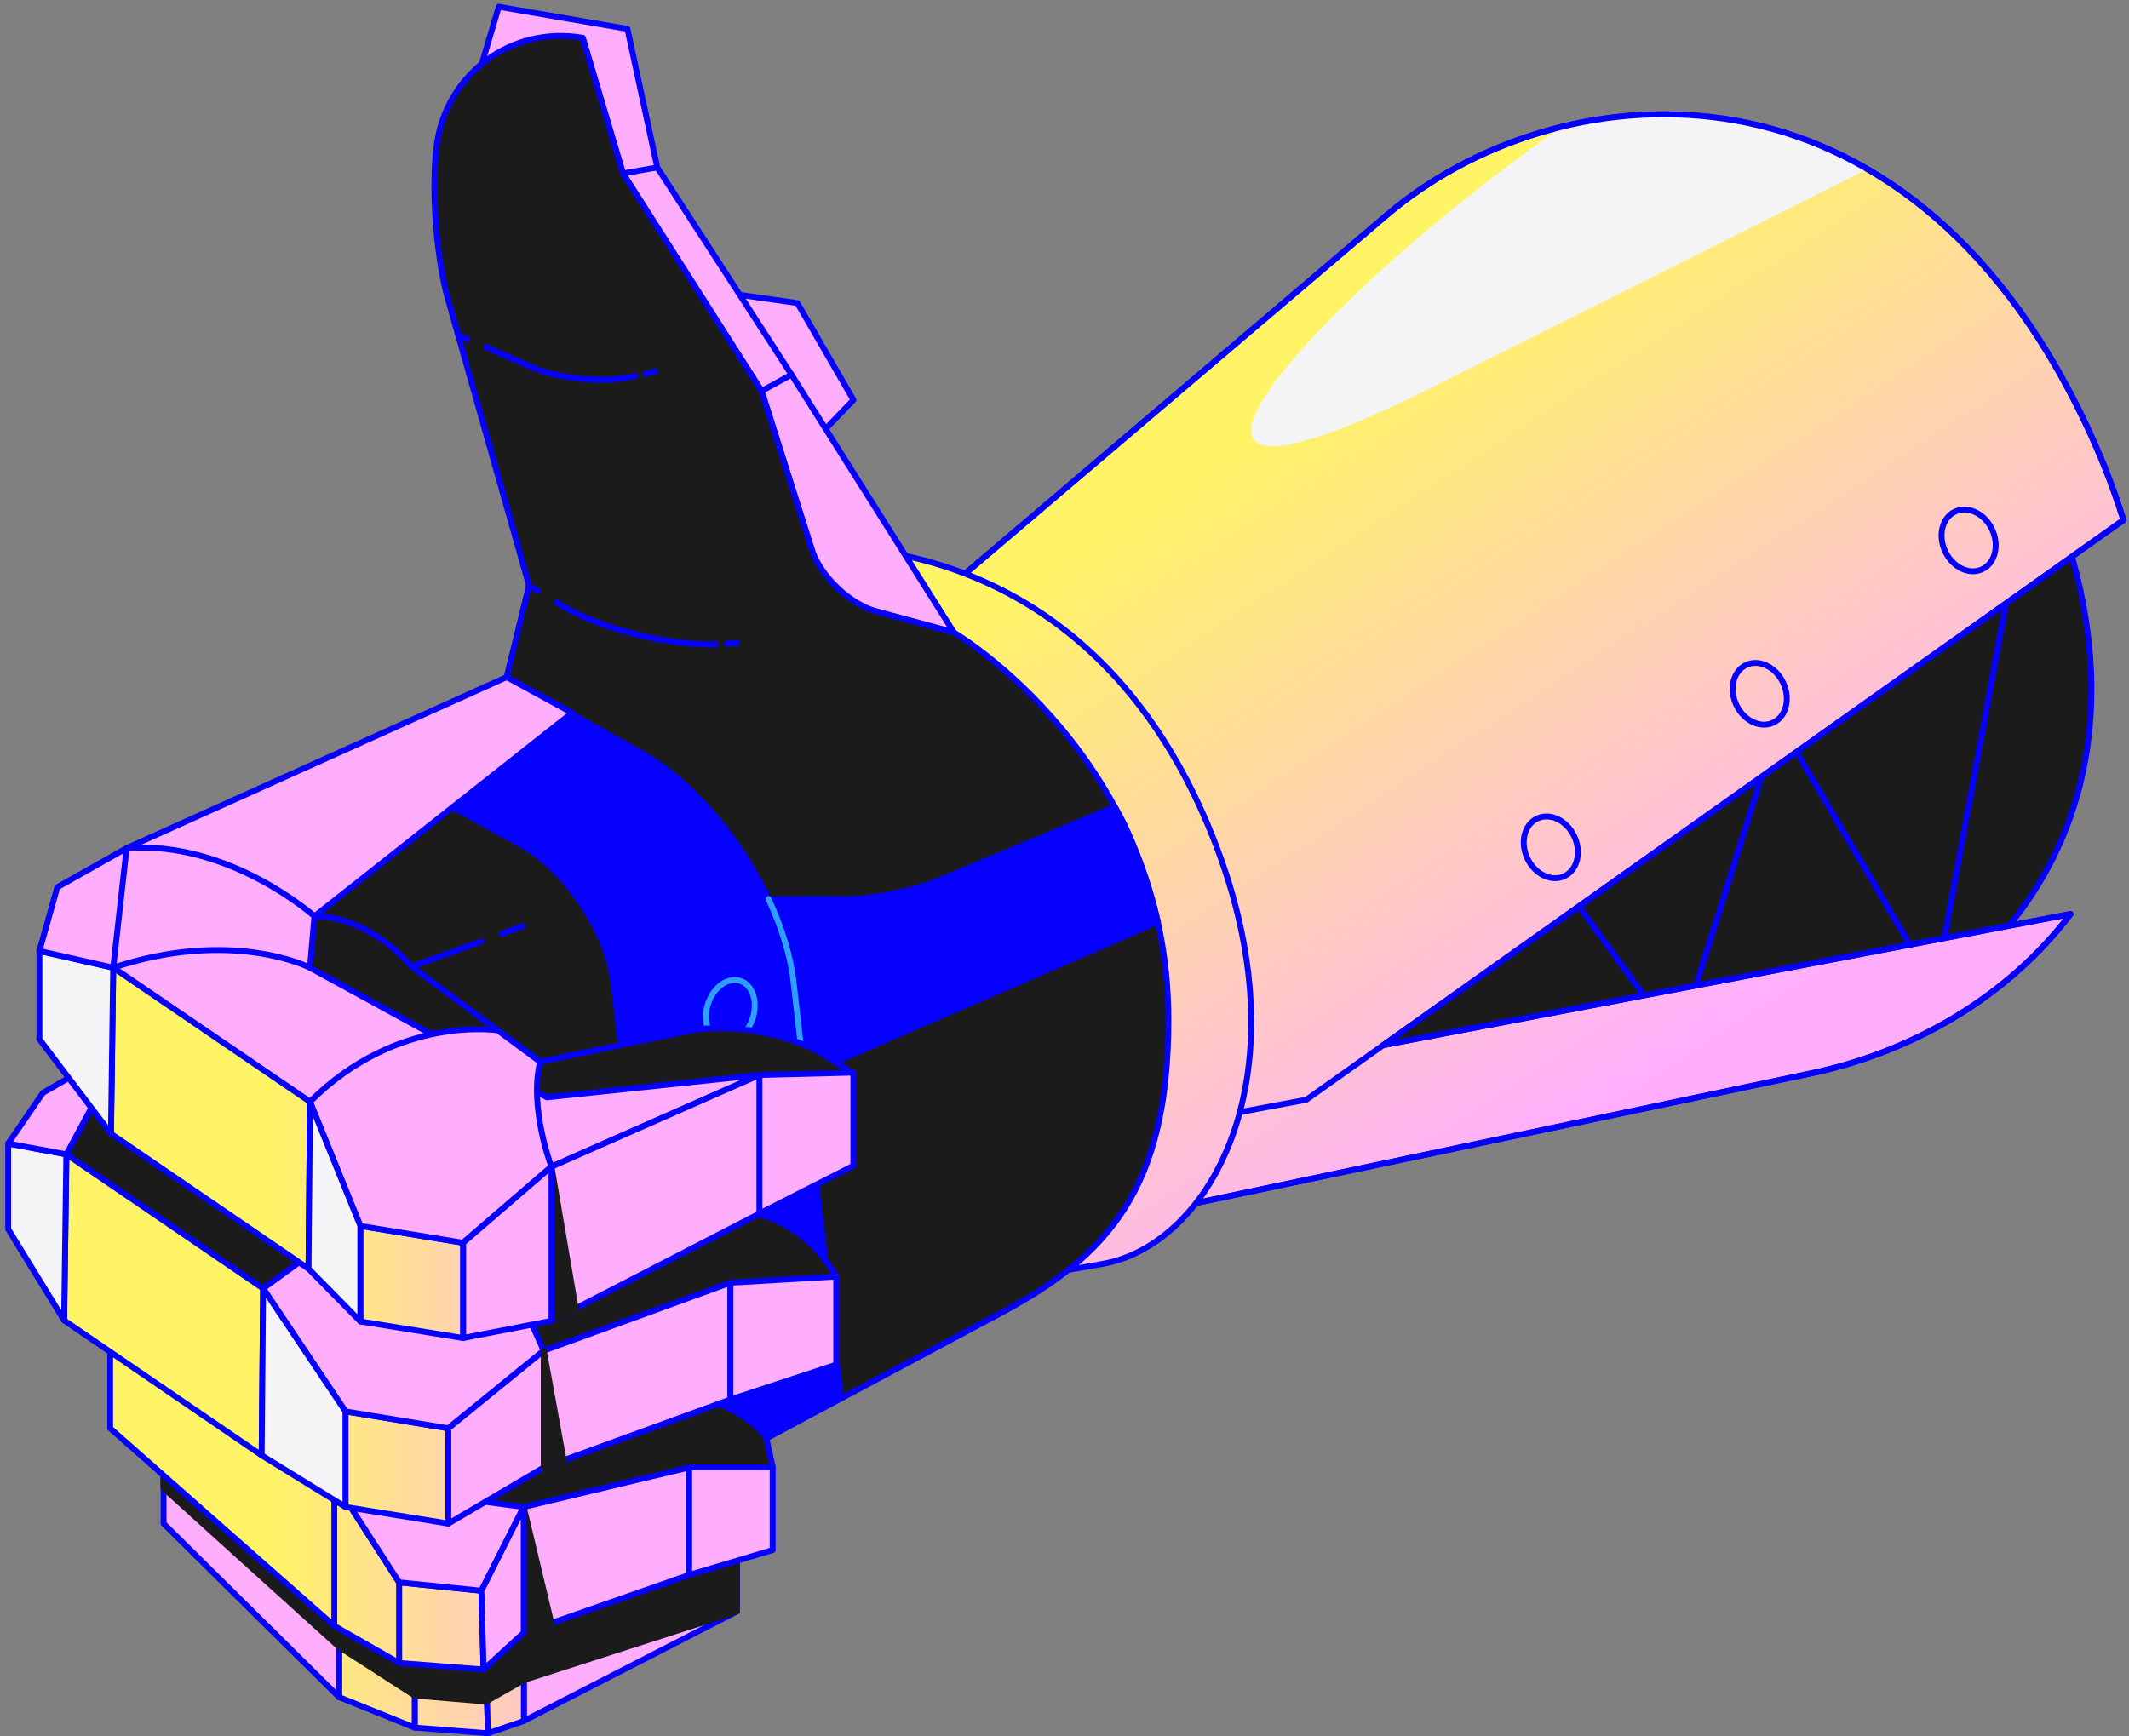 <svg xmlns="http://www.w3.org/2000/svg" width="331" height="270" fill="none" viewBox="0 0 331 270"><rect x="0" y="0" width="331" height="270" fill="#808080" stroke="none"/><path fill="#1B1B1C" stroke="#0500FF" stroke-linecap="round" stroke-linejoin="round" stroke-width=".914" d="m144.387 98.278 69.123-58.793c24.203-20.582 73.793-26.18 101.109 28.03 27.18 53.942-2.653 90.405-38.989 98.076l-95.836 20.217-35.415-87.522.008-.008Z"></path><path stroke="#0500FF" stroke-linecap="round" stroke-linejoin="round" stroke-width=".914" d="m312.706 89.302-11.823 64.312-24.331-41.363-15.643 49.843-20.161-27.601"></path><path fill="url(#a)" stroke="#0500FF" stroke-linecap="round" stroke-linejoin="round" stroke-width=".914" d="m215.048 162.529 115.091-81.653c-1.77-5.726-4.168-11.681-7.281-17.851-28.944-57.427-81.479-51.503-107.12-29.69L142.51 95.62l37.519 92.715 101.53-21.416c15.881-3.351 30.579-11.895 40.362-24.782l-106.865 20.391h-.008Z"></path><path fill="#F4F4F7" d="M222.72 60.205a45219.233 45219.233 0 0 0 67.63-33.899c-15.69-9.092-32.652-10.243-47.556-6.582-39.465 27.578-74.992 67.94-20.082 40.49l.008-.009Z"></path><path stroke="#0500FF" stroke-linecap="round" stroke-linejoin="round" stroke-width=".914" d="m215.056 162.53-11.967 8.488-15.325 2.867"></path><path stroke="#0500FF" stroke-linecap="round" stroke-linejoin="round" stroke-width=".914" d="m215.048 162.529 115.091-81.653c-1.77-5.726-4.168-11.681-7.281-17.851-28.944-57.427-81.479-51.503-107.12-29.69L142.51 95.62l37.519 92.715 101.53-21.416c15.881-3.351 30.579-11.895 40.362-24.782l-106.865 20.391h-.008Z"></path><path fill="url(#b)" stroke="#0500FF" stroke-linecap="round" stroke-linejoin="round" stroke-width=".914" d="m166.081 197.484 5.376-.945c16.723-2.946 31.755-29.372 17.16-66.217-20.67-52.17-66.852-44.975-66.852-44.975l-5.448 40.124 49.772 72.013h-.008Z"></path><path fill="#FFAEFE" stroke="#0500FF" stroke-linecap="round" stroke-linejoin="round" stroke-width=".914" d="m112.62 45.51 11.355 1.62 8.711 15.063-10.029 10.426-10.037-27.11Z"></path><path fill="#FFAEFE" stroke="#0500FF" stroke-linecap="round" stroke-linejoin="round" stroke-width=".914" d="M77.545 1.053 97.548 4.49l4.637 21.551 20.86 32.215 25.26 40.085-19.701-5.329-10.196-32.207-21.55-33.835L90.6 5.881l-17.382 9.735 4.327-14.563Z"></path><path fill="#1B1B1C" stroke="#0500FF" stroke-linecap="round" stroke-linejoin="round" stroke-width=".914" d="m78.767 105.294 3.478-14.254-12.602-44.53c-1.834-6.48-2.62-17.24-1.747-23.917C69.341 11.49 79.561 3.963 90.591 5.877l6.257 21.09 21.551 33.835 7.766 24.545c1.334 4.216 5.915 8.607 10.187 9.767l11.935 3.232s33.367 19.581 33.367 60.253c0 26.189-9.37 36.67-26.069 45.603l-57.18 30.572-34.416-17.811-23.115-77.255 37.893-34.414Z"></path><path fill="#0500FF" stroke="#0500FF" stroke-linecap="round" stroke-linejoin="round" stroke-width=".914" d="m119.502 139.862 11.974-.024c4.153-.008 10.688-1.326 14.516-2.93l27.331-11.443c3.994 6.647 6.694 17.891 6.694 17.891l-63.7 27.665 3.185-31.159Z"></path><path fill="#0500FF" stroke="#0500FF" stroke-linecap="round" stroke-linejoin="round" stroke-width=".914" d="m65.61 122.907 15.135 8.282c7.1 3.883 13.69 13.627 14.643 21.663l9.354 78.533 25.982-14.024-7.361-64.613c-1.493-13.11-12.126-29.142-23.624-35.621L78.76 105.303l-13.15 17.612v-.008Z"></path><path stroke="#2D9FFF" stroke-linecap="round" stroke-linejoin="round" stroke-width=".914" d="m125.037 167.281-1.66-14.54c-.476-4.153-1.858-8.591-3.898-12.927m-2.462 18.558c.853-2.6-.01-5.218-1.926-5.847-1.917-.628-4.163.97-5.015 3.57-.853 2.6.009 5.218 1.926 5.847 1.917.628 4.162-.97 5.015-3.57Z"></path><path stroke="#0500FF" stroke-linecap="round" stroke-linejoin="round" stroke-width=".914" d="M243.222 136.25c2.011-.949 2.695-3.725 1.527-6.2-1.168-2.474-3.745-3.712-5.756-2.763-2.01.949-2.694 3.724-1.526 6.199 1.168 2.475 3.744 3.712 5.755 2.764Zm32.48-23.877c2.011-.949 2.694-3.724 1.526-6.199-1.167-2.475-3.744-3.712-5.755-2.763-2.011.949-2.694 3.724-1.527 6.199 1.168 2.475 3.745 3.712 5.756 2.763Zm32.479-23.852c2.011-.949 2.695-3.724 1.527-6.199-1.168-2.475-3.745-3.712-5.756-2.763-2.01.949-2.694 3.724-1.526 6.199 1.168 2.475 3.744 3.712 5.755 2.763Z"></path><path fill="#FFAEFE" stroke="#0500FF" stroke-linecap="round" stroke-linejoin="round" stroke-width=".914" d="M114.577 240.867v9.727l-33.152 17.033V247.37l33.152-6.503Z"></path><path fill="url(#c)" stroke="#0500FF" stroke-linecap="round" stroke-linejoin="round" stroke-width=".914" d="M64.476 257.782v10.879l11.386.881-.293-10.624-11.093-1.136Z"></path><path fill="url(#d)" stroke="#0500FF" stroke-linecap="round" stroke-linejoin="round" stroke-width=".914" d="m75.86 269.542 5.582-1.914v-20.257l-5.877 11.546.294 10.625Z"></path><path fill="url(#e)" stroke="#0500FF" stroke-linecap="round" stroke-linejoin="round" stroke-width=".914" d="M64.473 268.664v-10.879l-11.752-9.632v15.77l11.752 4.741Z"></path><path fill="#FFAEFE" stroke="#0500FF" stroke-linecap="round" stroke-linejoin="round" stroke-width=".914" d="M52.714 263.922 25.43 236.931v-12.173l27.284 23.393v15.771Z"></path><path fill="#1B1B1C" stroke="#1B1B1C" stroke-linecap="round" stroke-linejoin="round" stroke-width=".914" d="m114.566 250.6-33.152 10.672-5.877 3.343-11.093-.953-11.752-7.583-27.284-24.688v-1.969l56.006 21.392 25.735-8.488 7.417.389v7.885Z"></path><path fill="#1B1B1C" stroke="#0500FF" stroke-linecap="round" stroke-linejoin="round" stroke-width=".914" d="m120.15 228.203-1.041-4.724s-5.09-7.052-14.944-5.853c-9.854 1.199-34.47 4.479-34.47 4.479l-30.357-19.193-22.187 5.043 19.058 20.248L72.537 242.6l47.621-14.397h-.008Z"></path><path fill="url(#f)" stroke="#0500FF" stroke-linecap="round" stroke-linejoin="round" stroke-width=".914" d="M62.057 246.072v12.539l13.118 1.008-.334-12.245-12.784-1.302Z"></path><path fill="url(#g)" stroke="#0500FF" stroke-linecap="round" stroke-linejoin="round" stroke-width=".914" d="m51.965 252.842 10.084 5.765v-12.538l-10.084-15.667v22.44Z"></path><path fill="url(#h)" stroke="#0500FF" stroke-linecap="round" stroke-linejoin="round" stroke-width=".914" d="M17.123 207.956v14.158l34.852 30.731v-22.441l-34.852-22.448Z"></path><path fill="#FFAEFE" stroke="#0500FF" stroke-linecap="round" stroke-linejoin="round" stroke-width=".914" d="m74.834 247.371 6.575-13.023-29.444-3.946 10.084 15.667 12.785 1.302Zm6.585-13.023 25.736-6.146v16.715l-25.736 8.981v-19.55Z"></path><path fill="#1B1B1C" stroke="#1B1B1C" stroke-linecap="round" stroke-linejoin="round" stroke-width=".914" d="m81.419 234.35 4.304 18.049-4.304 1.501v-19.55Z"></path><path fill="#FFAEFE" stroke="#0500FF" stroke-linecap="round" stroke-linejoin="round" stroke-width=".914" d="m81.427 253.9-6.24 5.717-.334-12.245 6.574-13.022v19.55Z"></path><path fill="url(#i)" stroke="#0500FF" stroke-linecap="round" stroke-linejoin="round" stroke-width=".914" d="M107.146 228.202h12.983v12.848l-12.983 3.867v-16.715Z"></path><path fill="#1B1B1C" stroke="#0500FF" stroke-linecap="round" stroke-linejoin="round" stroke-width=".914" d="M130.011 198.511c-5.686-9.791-15.167-11.704-23.409-9.791-8.243 1.914-29.198 0-29.198 0l-41.942-31.516-15.993 5.328-9.156 16.977 32.327 34.328 50.518 5.645 36.853-20.971Z"></path><path fill="url(#j)" stroke="#0500FF" stroke-linecap="round" stroke-linejoin="round" stroke-width=".914" d="M53.713 219.481v14.865l15.992 2.58v-14.817l-15.992-2.628Z"></path><path fill="url(#k)" stroke="#0500FF" stroke-linecap="round" stroke-linejoin="round" stroke-width=".914" d="m10.328 179.512 30.587 20.86-.23 25.95-30.706-20.987.349-25.823Z"></path><path fill="#FFAEFE" stroke="#0500FF" stroke-linecap="round" stroke-linejoin="round" stroke-width=".914" d="m53.696 219.485-12.8-19.113 19.35-14.079h13.675l10.608 23.75-14.84 12.07-15.993-2.628Z"></path><path fill="#F4F4F7" stroke="#0500FF" stroke-linecap="round" stroke-linejoin="round" stroke-width=".914" d="m40.68 226.32.23-25.95 12.801 19.113v14.865l-13.03-8.028Z"></path><path fill="#FFAEFE" stroke="#0500FF" stroke-linecap="round" stroke-linejoin="round" stroke-width=".914" d="M69.7 236.928v-14.817l14.84-12.07v18.161l-14.84 8.726Zm43.867-19.3v-18.16l-29.023 10.569v18.16l29.023-10.569Z"></path><path fill="#1B1B1C" stroke="#1B1B1C" stroke-linecap="round" stroke-linejoin="round" stroke-width=".914" d="m84.544 210.041 3.089 17.041-3.09 1.12v-18.161Z"></path><path fill="url(#l)" stroke="#0500FF" stroke-linecap="round" stroke-linejoin="round" stroke-width=".914" d="M113.555 217.634v-18.16l16.453-.961v13.705l-16.453 5.416Z"></path><path fill="#F4F4F7" stroke="#0500FF" stroke-linecap="round" stroke-linejoin="round" stroke-width=".914" d="m9.966 205.329-8.695-14.182v-13.324l9.045 1.683-.35 25.823Z"></path><path fill="#FFAEFE" stroke="#0500FF" stroke-linecap="round" stroke-linejoin="round" stroke-width=".914" d="m6.663 169.953 12.8-7.416-9.147 16.977-9.045-1.683 5.392-7.878Z"></path><path fill="#1B1B1C" d="m67.996 197.756 61.992-19.32 2.676-11.514-4.343-2.763c-5.368-3.415-14.857-5.154-21.082-3.867l-23.275 4.812-19.97-14.802-27.809 23.727 31.803 23.727h.008Z"></path><path stroke="#0500FF" stroke-miterlimit="10" stroke-width=".914" d="m132.668 166.928-4.344-2.763c-5.368-3.414-14.857-5.153-21.082-3.867l-23.274 4.812-19.97-14.801"></path><path fill="#FFAEFE" stroke="#0500FF" stroke-linecap="round" stroke-linejoin="round" stroke-width=".914" d="m118.058 167.171-33.025 3.478-36.845-20.161.699-7.996 40.06-31.644-10.172-5.55-59.086 26.593-2.088 18.597 30.587 20.852 37.543 10.085 32.327-14.254Z"></path><path fill="url(#m)" stroke="#0500FF" stroke-linecap="round" stroke-linejoin="round" stroke-width=".914" d="M56.025 190.639v14.857l15.993 2.581v-14.818l-15.993-2.62Z"></path><path fill="#FFAEFE" stroke="#0500FF" stroke-linecap="round" stroke-linejoin="round" stroke-width=".914" d="m118.052 167.171 14.619-.374v14.492l-14.619 7.432v-21.55Z"></path><path fill="#FFAEFE" stroke="#0500FF" stroke-linecap="round" stroke-linejoin="round" stroke-width=".914" d="M118.063 167.177 85.736 181.43v23.981l32.327-16.684v-21.55Z"></path><path fill="#1B1B1C" stroke="#1B1B1C" stroke-linecap="round" stroke-linejoin="round" stroke-width=".914" d="m85.736 181.423 3.764 22.043-3.764 1.937v-23.98Z"></path><path fill="url(#n)" stroke="#0500FF" stroke-linecap="round" stroke-linejoin="round" stroke-width=".914" d="m17.607 150.485 30.588 20.852-.23 25.958-30.707-20.987.35-25.823Z"></path><path fill="#FFAEFE" stroke="#0500FF" stroke-linecap="round" stroke-linejoin="round" stroke-width=".914" d="m71.996 193.256 13.729-11.832s-3.502-9.156-1.755-16.31l-6.583-4.876s-15.595-2.501-29.205 11.109l7.821 19.296 15.993 2.621v-.008Z"></path><path fill="#F4F4F7" stroke="#0500FF" stroke-linecap="round" stroke-linejoin="round" stroke-width=".914" d="m47.968 197.3 8.052 8.195v-14.857l-7.822-19.296-.23 25.958Z"></path><path fill="#FFAEFE" stroke="#0500FF" stroke-linecap="round" stroke-linejoin="round" stroke-width=".914" d="m72.012 193.254 13.73-11.831v23.98l-13.73 2.668v-14.817Z"></path><path fill="#1B1B1C" d="M48.882 142.489c8.806 0 15.119 7.821 15.119 7.821l-15.12-7.821Z"></path><path stroke="#0500FF" stroke-linecap="round" stroke-linejoin="round" stroke-width=".914" d="M48.882 142.489c8.806 0 15.119 7.821 15.119 7.821"></path><path fill="#F4F4F7" stroke="#0500FF" stroke-linecap="round" stroke-linejoin="round" stroke-width=".914" d="M17.25 176.308 6.125 161.61v-13.73l11.474 2.605-.35 25.823Z"></path><path fill="#FFAEFE" stroke="#0500FF" stroke-linecap="round" stroke-linejoin="round" stroke-width=".914" d="m6.125 147.883 2.78-9.91 10.783-6.083-2.089 18.597-11.474-2.604Zm13.564-15.994c15.992-1.215 29.198 10.6 29.198 10.6l-.699 7.997s-11.99-6.178-30.587 0l2.088-18.597Z"></path><path stroke="#0500FF" stroke-linecap="round" stroke-linejoin="round" stroke-width=".914" d="m82.246 91.046 1.358.834m2.953 1.805.54.334c6.098 3.748 16.58 6.376 24.195 6.186m1.714-.089 1.58-.143M71.22 52.097l1.453.635m2.95 1.278 7.13 3.113c4.058 1.77 10.911 2.445 15.23 1.508l.78-.166m1.575-.347 1.548-.34m-23.822 87.425 1.492-.548m.163-.055 1.493-.54m-6.368 2.342-10.847 3.907m38.179-124.268-5.328.93m21.575 33.832 4.637-2.549"></path><defs><linearGradient id="a" x1="272.8" x2="207.448" y1="157.741" y2="57.625" gradientUnits="userSpaceOnUse"><stop stop-color="#FFAEFE"></stop><stop offset="1" stop-color="#FFF465"></stop></linearGradient><linearGradient id="b" x1="202.863" x2="137.511" y1="203.384" y2="103.276" gradientUnits="userSpaceOnUse"><stop stop-color="#FFAEFE"></stop><stop offset="1" stop-color="#FFF465"></stop></linearGradient><linearGradient id="c" x1="105.91" x2="41.487" y1="263.658" y2="263.658" gradientUnits="userSpaceOnUse"><stop stop-color="#FFAEFE"></stop><stop offset="1" stop-color="#FFF465"></stop></linearGradient><linearGradient id="d" x1="105.907" x2="41.484" y1="258.457" y2="258.457" gradientUnits="userSpaceOnUse"><stop stop-color="#FFAEFE"></stop><stop offset="1" stop-color="#FFF465"></stop></linearGradient><linearGradient id="e" x1="105.907" x2="41.485" y1="258.412" y2="258.412" gradientUnits="userSpaceOnUse"><stop stop-color="#FFAEFE"></stop><stop offset="1" stop-color="#FFF465"></stop></linearGradient><linearGradient id="f" x1="105.881" x2="41.459" y1="252.846" y2="252.846" gradientUnits="userSpaceOnUse"><stop stop-color="#FFAEFE"></stop><stop offset="1" stop-color="#FFF465"></stop></linearGradient><linearGradient id="g" x1="105.874" x2="41.451" y1="244.504" y2="244.504" gradientUnits="userSpaceOnUse"><stop stop-color="#FFAEFE"></stop><stop offset="1" stop-color="#FFF465"></stop></linearGradient><linearGradient id="h" x1="105.884" x2="41.461" y1="230.405" y2="230.405" gradientUnits="userSpaceOnUse"><stop stop-color="#FFAEFE"></stop><stop offset="1" stop-color="#FFF465"></stop></linearGradient><linearGradient id="i" x1="105.876" x2="41.453" y1="236.563" y2="236.563" gradientUnits="userSpaceOnUse"><stop stop-color="#FFAEFE"></stop><stop offset="1" stop-color="#FFF465"></stop></linearGradient><linearGradient id="j" x1="105.915" x2="41.492" y1="228.2" y2="228.2" gradientUnits="userSpaceOnUse"><stop stop-color="#FFAEFE"></stop><stop offset="1" stop-color="#FFF465"></stop></linearGradient><linearGradient id="k" x1="105.917" x2="41.495" y1="202.921" y2="202.921" gradientUnits="userSpaceOnUse"><stop stop-color="#FFAEFE"></stop><stop offset="1" stop-color="#FFF465"></stop></linearGradient><linearGradient id="l" x1="105.9" x2="41.477" y1="208.073" y2="208.073" gradientUnits="userSpaceOnUse"><stop stop-color="#FFAEFE"></stop><stop offset="1" stop-color="#FFF465"></stop></linearGradient><linearGradient id="m" x1="105.909" x2="41.486" y1="199.358" y2="199.358" gradientUnits="userSpaceOnUse"><stop stop-color="#FFAEFE"></stop><stop offset="1" stop-color="#FFF465"></stop></linearGradient><linearGradient id="n" x1="105.899" x2="41.477" y1="173.886" y2="173.886" gradientUnits="userSpaceOnUse"><stop stop-color="#FFAEFE"></stop><stop offset="1" stop-color="#FFF465"></stop></linearGradient></defs></svg>
